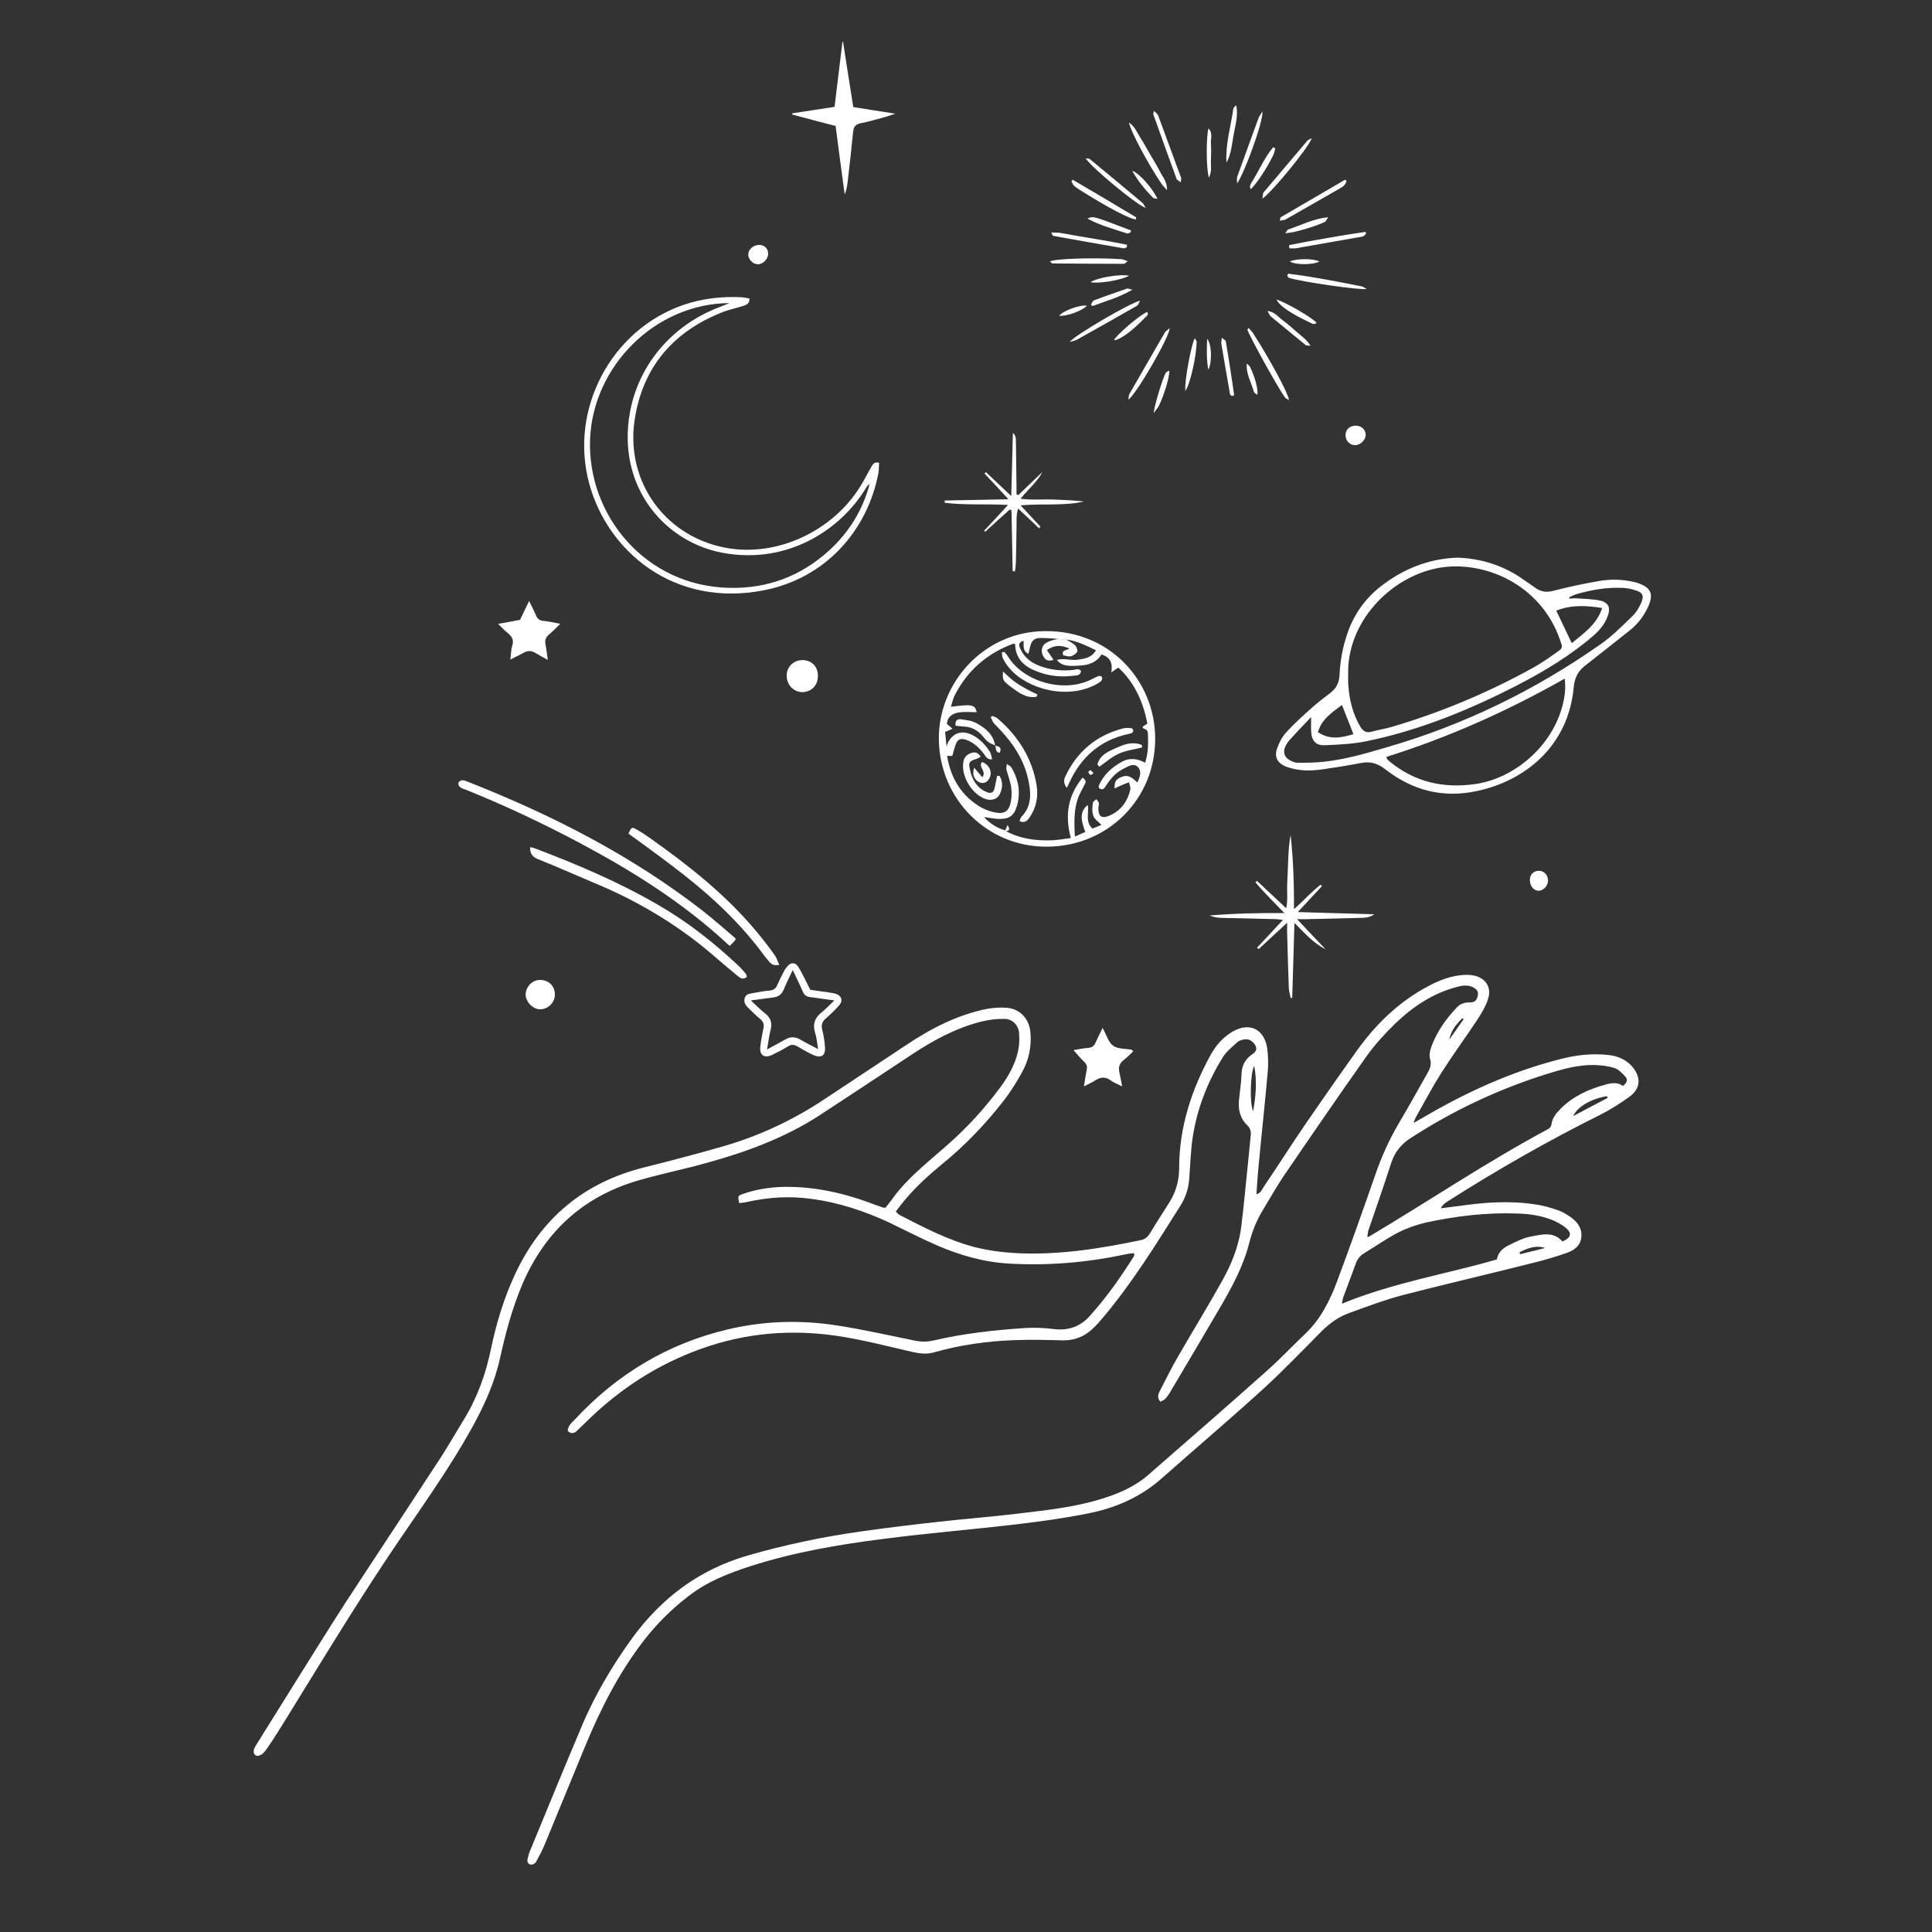 <svg xmlns="http://www.w3.org/2000/svg" xmlns:xlink="http://www.w3.org/1999/xlink" width="50" viewBox="0 0 37.5 37.5" height="50" preserveAspectRatio="xMidYMid meet"><rect x="0" y="0" width="37.5" height="37.5" fill="#333333" stroke="none"/><defs><clipPath id="e5f09d7648"><path d="M 4.914 18 L 32 18 L 32 36.324 L 4.914 36.324 Z M 4.914 18 " clip-rule="nonzero"></path></clipPath><clipPath id="0864a5a05a"><path d="M 24 10 L 32.301 10 L 32.301 16 L 24 16 Z M 24 10 " clip-rule="nonzero"></path></clipPath><clipPath id="3532440621"><path d="M 15 0.797 L 18 0.797 L 18 4 L 15 4 Z M 15 0.797 " clip-rule="nonzero"></path></clipPath></defs><g clip-path="url(#e5f09d7648)"><path fill="#ffffff" d="M 11.02 27.773 C 11.023 27.68 11.09 27.621 11.148 27.562 C 11.969 26.676 12.957 26.078 14.137 25.801 C 14.836 25.637 15.539 25.617 16.246 25.727 C 16.75 25.805 17.25 25.918 17.75 26.02 C 17.871 26.047 17.992 26.047 18.113 26.02 C 18.703 25.883 19.301 25.816 19.898 25.777 C 20.082 25.766 20.273 25.773 20.453 25.797 C 20.734 25.832 20.969 25.75 21.152 25.543 C 21.477 25.184 21.754 24.789 22.012 24.379 C 22.016 24.367 22.012 24.355 22.016 24.324 C 21.961 24.328 21.91 24.332 21.859 24.344 C 21.113 24.504 20.359 24.57 19.598 24.527 C 19.098 24.5 18.621 24.363 18.168 24.164 C 17.863 24.031 17.57 23.879 17.27 23.734 C 16.785 23.508 16.281 23.34 15.746 23.27 C 15.328 23.211 14.918 23.238 14.508 23.328 C 14.457 23.344 14.398 23.344 14.348 23.352 C 14.32 23.215 14.316 23.211 14.426 23.172 C 14.664 23.09 14.906 23.051 15.152 23.039 C 15.742 23.02 16.305 23.137 16.855 23.336 C 16.949 23.371 17.043 23.406 17.137 23.438 C 17.148 23.441 17.16 23.441 17.188 23.441 C 17.238 23.375 17.301 23.301 17.355 23.223 C 17.637 22.848 18.008 22.559 18.359 22.25 C 18.758 21.902 19.113 21.516 19.43 21.086 C 19.582 20.875 19.707 20.652 19.762 20.395 C 19.785 20.285 19.789 20.168 19.781 20.059 C 19.773 19.906 19.656 19.777 19.5 19.777 C 19.348 19.773 19.188 19.793 19.035 19.832 C 18.547 19.957 18.109 20.195 17.691 20.473 C 17.094 20.867 16.5 21.262 15.902 21.652 C 15.23 22.086 14.488 22.359 13.723 22.57 C 13.305 22.688 12.883 22.773 12.465 22.891 C 11.363 23.191 10.594 23.871 10.141 24.922 C 9.945 25.383 9.816 25.863 9.707 26.355 C 9.602 26.836 9.402 27.277 9.164 27.707 C 8.684 28.574 8.098 29.371 7.547 30.195 C 6.832 31.266 6.168 32.367 5.492 33.461 C 5.398 33.613 5.301 33.766 5.199 33.914 C 5.168 33.961 5.133 34.008 5.094 34.043 C 5.062 34.066 5.008 34.09 4.977 34.078 C 4.918 34.055 4.914 33.992 4.938 33.934 C 4.945 33.914 4.957 33.895 4.969 33.875 C 5.473 33.07 5.973 32.262 6.48 31.461 C 6.781 30.984 7.094 30.52 7.402 30.047 C 7.789 29.457 8.18 28.867 8.566 28.273 C 8.715 28.039 8.852 27.801 8.996 27.566 C 9.262 27.137 9.43 26.668 9.531 26.176 C 9.637 25.672 9.785 25.184 10.004 24.719 C 10.508 23.645 11.332 22.957 12.484 22.664 C 13.016 22.531 13.551 22.391 14.078 22.238 C 14.766 22.035 15.41 21.73 16.008 21.332 C 16.535 20.984 17.059 20.637 17.582 20.289 C 18.066 19.965 18.578 19.699 19.156 19.582 C 19.285 19.559 19.426 19.551 19.555 19.562 C 19.809 19.59 19.977 19.781 20 20.035 C 20.027 20.312 19.969 20.578 19.836 20.816 C 19.73 21.008 19.613 21.195 19.48 21.367 C 19.129 21.816 18.738 22.227 18.297 22.586 C 18.031 22.805 17.777 23.035 17.555 23.301 C 17.5 23.367 17.445 23.441 17.387 23.516 C 17.414 23.543 17.434 23.566 17.453 23.578 C 17.922 23.82 18.391 24.066 18.906 24.203 C 19.18 24.273 19.457 24.309 19.738 24.324 C 20.547 24.363 21.34 24.238 22.129 24.074 C 22.219 24.059 22.277 24.012 22.324 23.934 C 22.445 23.73 22.574 23.535 22.699 23.336 C 22.824 23.133 22.887 22.918 22.887 22.68 C 22.887 21.891 23.121 21.164 23.496 20.48 C 23.598 20.293 23.734 20.137 23.918 20.027 C 24.242 19.836 24.531 19.965 24.594 20.332 C 24.617 20.492 24.621 20.66 24.605 20.82 C 24.555 21.406 24.488 21.992 24.434 22.582 C 24.414 22.777 24.402 22.973 24.387 23.18 C 24.473 23.16 24.492 23.09 24.527 23.039 C 24.805 22.629 25.07 22.211 25.348 21.805 C 25.676 21.328 26.008 20.852 26.344 20.383 C 26.703 19.883 27.137 19.461 27.68 19.164 C 27.922 19.031 28.176 18.926 28.461 18.922 C 28.5 18.922 28.539 18.922 28.578 18.93 C 28.824 18.965 28.961 19.156 28.883 19.391 C 28.836 19.539 28.75 19.676 28.664 19.809 C 28.441 20.145 28.203 20.469 27.984 20.812 C 27.805 21.094 27.645 21.395 27.48 21.688 C 27.469 21.707 27.461 21.734 27.438 21.797 C 27.516 21.75 27.562 21.727 27.609 21.699 C 28.445 21.207 29.32 20.805 30.266 20.562 C 30.578 20.48 30.895 20.441 31.215 20.477 C 31.402 20.496 31.566 20.566 31.688 20.711 C 31.859 20.918 31.844 21.133 31.621 21.293 C 31.445 21.418 31.258 21.539 31.062 21.637 C 30.043 22.145 29.051 22.711 28.09 23.324 C 28.043 23.355 28 23.387 27.965 23.453 C 28.086 23.438 28.211 23.422 28.332 23.406 C 28.824 23.336 29.316 23.301 29.809 23.379 C 29.953 23.398 30.094 23.441 30.234 23.488 C 30.316 23.516 30.395 23.562 30.469 23.613 C 30.605 23.703 30.707 23.828 30.695 24 C 30.684 24.176 30.555 24.27 30.406 24.32 C 30.176 24.402 29.938 24.469 29.699 24.527 C 28.875 24.734 28.051 24.926 27.23 25.137 C 26.879 25.23 26.535 25.359 26.191 25.484 C 25.98 25.559 25.805 25.688 25.648 25.844 C 25.27 26.227 24.895 26.617 24.496 26.98 C 23.852 27.566 23.188 28.129 22.535 28.707 C 22.121 29.07 21.633 29.277 21.102 29.379 C 20.652 29.469 20.195 29.531 19.738 29.586 C 18.871 29.688 18.004 29.758 17.141 29.871 C 16.273 29.98 15.41 30.129 14.57 30.398 C 14.148 30.535 13.734 30.695 13.379 30.969 C 13.039 31.227 12.742 31.523 12.484 31.859 C 12.008 32.48 11.656 33.172 11.359 33.891 C 11.098 34.523 10.84 35.156 10.578 35.789 C 10.527 35.91 10.469 36.023 10.406 36.137 C 10.391 36.168 10.336 36.199 10.301 36.191 C 10.246 36.184 10.227 36.129 10.242 36.074 C 10.258 36.008 10.277 35.941 10.305 35.883 C 10.641 35.066 10.977 34.25 11.32 33.438 C 11.574 32.855 11.898 32.309 12.273 31.793 C 12.844 31.012 13.57 30.469 14.504 30.195 C 15.234 29.984 15.977 29.828 16.727 29.723 C 17.23 29.652 17.742 29.59 18.246 29.535 C 18.75 29.477 19.254 29.441 19.758 29.379 C 20.414 29.301 21.074 29.234 21.699 28.98 C 21.906 28.895 22.105 28.785 22.277 28.637 C 23.043 27.969 23.812 27.301 24.57 26.625 C 24.836 26.391 25.078 26.133 25.336 25.887 C 25.637 25.602 25.816 25.238 25.957 24.859 C 26.211 24.18 26.453 23.496 26.691 22.812 C 26.812 22.461 26.961 22.125 27.152 21.801 C 27.34 21.484 27.52 21.16 27.703 20.836 C 27.75 20.75 27.793 20.668 27.758 20.555 C 27.734 20.48 27.758 20.383 27.785 20.309 C 27.895 20.02 28.066 19.773 28.281 19.551 C 28.348 19.48 28.426 19.457 28.523 19.457 C 28.625 19.457 28.664 19.422 28.684 19.324 C 28.699 19.246 28.668 19.199 28.578 19.156 C 28.477 19.113 28.379 19.129 28.281 19.156 C 27.816 19.277 27.43 19.535 27.09 19.859 C 26.887 20.055 26.695 20.266 26.531 20.492 C 25.984 21.266 25.445 22.051 24.91 22.836 C 24.773 23.039 24.652 23.258 24.523 23.469 C 24.395 23.676 24.305 23.895 24.246 24.133 C 24.129 24.59 23.902 25 23.668 25.402 C 23.359 25.93 23.047 26.457 22.734 26.984 C 22.703 27.043 22.664 27.098 22.621 27.148 C 22.598 27.176 22.559 27.188 22.523 27.207 C 22.449 27.125 22.484 27.051 22.52 26.984 C 22.633 26.762 22.742 26.543 22.867 26.328 C 23.141 25.852 23.43 25.383 23.699 24.902 C 23.895 24.559 24.047 24.195 24.094 23.797 C 24.137 23.457 24.168 23.117 24.203 22.777 C 24.23 22.531 24.25 22.285 24.277 22.039 C 24.285 21.961 24.27 21.902 24.211 21.844 C 24.066 21.703 24.027 21.527 24.051 21.332 C 24.066 21.172 24.094 21.008 24.098 20.848 C 24.102 20.688 24.164 20.566 24.293 20.473 C 24.348 20.434 24.406 20.395 24.375 20.309 C 24.344 20.234 24.262 20.168 24.18 20.172 C 24.125 20.176 24.062 20.191 24.023 20.223 C 23.922 20.316 23.805 20.406 23.734 20.523 C 23.414 21.039 23.203 21.602 23.133 22.207 C 23.109 22.438 23.098 22.668 23.082 22.895 C 23.066 23.086 23.004 23.262 22.902 23.418 C 22.434 24.16 21.973 24.906 21.406 25.578 C 21.344 25.652 21.281 25.723 21.211 25.789 C 21.051 25.941 20.859 26.02 20.633 26.016 C 20.316 26.008 20 26 19.688 26.012 C 19.16 26.031 18.637 26.105 18.125 26.25 C 17.988 26.289 17.863 26.273 17.73 26.246 C 17.238 26.133 16.746 26.004 16.25 25.93 C 15.352 25.797 14.469 25.871 13.609 26.18 C 12.758 26.484 12.02 26.965 11.379 27.598 C 11.316 27.66 11.25 27.723 11.184 27.785 C 11.129 27.828 11.074 27.828 11.02 27.773 Z M 31.5 21.078 C 31.59 21.012 31.598 20.949 31.543 20.891 C 31.48 20.828 31.414 20.754 31.336 20.73 C 31.215 20.691 31.082 20.676 30.953 20.672 C 30.637 20.664 30.332 20.75 30.031 20.844 C 29.094 21.137 28.211 21.551 27.387 22.086 C 27.203 22.203 27.078 22.352 27.008 22.559 C 26.863 23.008 26.707 23.453 26.555 23.898 C 26.547 23.934 26.547 23.969 26.539 24.008 C 26.559 24.004 26.566 24.004 26.57 24.004 C 27.734 23.312 28.855 22.555 30.051 21.914 C 30.082 21.898 30.109 21.859 30.113 21.828 C 30.129 21.699 30.203 21.613 30.285 21.527 C 30.531 21.277 30.836 21.141 31.164 21.051 C 31.281 21.02 31.395 21 31.5 21.078 Z M 30.328 24.098 C 30.5 24.02 30.516 23.934 30.387 23.828 C 30.316 23.77 30.234 23.727 30.156 23.691 C 29.934 23.598 29.703 23.562 29.465 23.555 C 28.859 23.531 28.266 23.602 27.676 23.73 C 27.492 23.773 27.309 23.836 27.141 23.922 C 26.914 24.039 26.699 24.191 26.48 24.324 C 26.402 24.371 26.352 24.43 26.32 24.512 C 26.242 24.734 26.156 24.953 26.074 25.176 C 26.062 25.207 26.059 25.242 26.047 25.305 C 27.031 24.898 28.059 24.734 29.055 24.445 C 29.078 24.301 29.18 24.219 29.297 24.164 C 29.434 24.098 29.57 24.027 29.719 24 C 29.93 23.961 30.156 23.898 30.328 24.098 Z M 24.324 21.566 C 24.375 21.277 24.402 20.98 24.344 20.688 C 24.266 20.828 24.254 21.438 24.324 21.566 Z M 31.207 21.309 C 31.203 21.297 31.195 21.285 31.188 21.277 C 30.891 21.324 30.617 21.48 30.535 21.664 C 30.77 21.539 30.988 21.422 31.207 21.309 Z M 29.992 24.223 C 29.809 24.164 29.652 24.227 29.496 24.305 C 29.5 24.316 29.504 24.328 29.504 24.344 C 29.668 24.305 29.832 24.262 29.992 24.223 Z M 28.41 19.781 C 28.402 19.777 28.391 19.77 28.383 19.766 C 28.266 19.879 28.164 20.004 28.129 20.18 C 28.223 20.047 28.316 19.914 28.41 19.781 Z M 28.41 19.781 " fill-opacity="1" fill-rule="nonzero"></path></g><g clip-path="url(#0864a5a05a)"><path fill="#ffffff" d="M 28.289 10.824 C 28.738 10.84 29.141 10.965 29.508 11.207 C 29.609 11.273 29.711 11.348 29.812 11.418 C 29.91 11.484 30.008 11.5 30.129 11.473 C 30.422 11.398 30.719 11.332 31.016 11.281 C 31.25 11.238 31.488 11.242 31.719 11.297 C 31.758 11.305 31.797 11.316 31.832 11.332 C 32.043 11.418 32.09 11.531 32.004 11.746 C 31.922 11.934 31.805 12.098 31.645 12.227 C 31.352 12.457 31.062 12.691 30.77 12.918 C 30.633 13.023 30.566 13.148 30.547 13.328 C 30.445 14.488 29.594 15.16 28.66 15.355 C 28 15.496 27.414 15.34 26.891 14.934 C 26.746 14.82 26.602 14.773 26.422 14.809 C 26.18 14.855 25.934 14.895 25.691 14.93 C 25.484 14.961 25.277 14.969 25.07 14.914 C 25.027 14.902 24.984 14.891 24.941 14.871 C 24.793 14.805 24.73 14.688 24.789 14.527 C 24.828 14.414 24.887 14.297 24.969 14.211 C 25.129 14.035 25.305 13.879 25.48 13.723 C 25.594 13.621 25.719 13.531 25.836 13.438 C 25.941 13.352 25.992 13.25 26 13.105 C 26.012 12.828 26.062 12.559 26.152 12.297 C 26.277 11.93 26.492 11.625 26.793 11.387 C 27.238 11.039 27.734 10.844 28.289 10.824 Z M 26.168 13.082 C 26.168 13.164 26.164 13.242 26.172 13.32 C 26.195 13.594 26.258 13.859 26.402 14.102 C 26.457 14.195 26.52 14.23 26.621 14.203 C 26.746 14.168 26.875 14.148 27 14.113 C 27.961 13.832 28.879 13.445 29.758 12.961 C 29.918 12.871 30.07 12.766 30.223 12.656 C 30.336 12.578 30.332 12.57 30.285 12.434 C 29.91 11.328 28.781 10.859 27.902 11.027 C 26.965 11.211 26.145 12.09 26.168 13.082 Z M 26.91 14.691 C 26.918 14.719 26.922 14.73 26.926 14.738 C 26.945 14.758 26.969 14.773 26.988 14.793 C 27.473 15.184 28.02 15.305 28.629 15.219 C 29.406 15.113 30.199 14.445 30.359 13.555 C 30.383 13.434 30.387 13.316 30.371 13.172 C 29.254 13.805 28.117 14.312 26.91 14.691 Z M 30.457 11.594 C 30.457 11.602 30.461 11.609 30.465 11.621 C 30.504 11.617 30.547 11.609 30.59 11.613 C 30.746 11.625 30.902 11.625 31.055 11.656 C 31.227 11.695 31.266 11.801 31.203 11.965 C 31.148 12.117 31.047 12.234 30.926 12.34 C 30.477 12.727 29.973 13.031 29.449 13.301 C 28.516 13.781 27.551 14.176 26.523 14.387 C 26.262 14.441 25.988 14.453 25.719 14.465 C 25.535 14.473 25.457 14.375 25.449 14.191 C 25.445 14.109 25.449 14.027 25.449 13.918 C 25.297 14.078 25.164 14.215 25.039 14.355 C 25.004 14.391 24.977 14.434 24.953 14.48 C 24.898 14.59 24.922 14.691 25.031 14.754 C 25.078 14.781 25.137 14.805 25.188 14.805 C 25.355 14.805 25.527 14.805 25.695 14.785 C 26.109 14.742 26.508 14.625 26.906 14.508 C 28.41 14.074 29.797 13.398 31.074 12.5 C 31.297 12.344 31.492 12.145 31.691 11.953 C 31.762 11.887 31.812 11.793 31.855 11.703 C 31.918 11.559 31.883 11.496 31.73 11.453 C 31.648 11.426 31.555 11.41 31.469 11.41 C 31.168 11.398 30.875 11.453 30.59 11.535 C 30.543 11.551 30.5 11.574 30.457 11.594 Z M 30.207 11.852 C 30.312 12.07 30.406 12.27 30.508 12.484 C 30.742 12.289 30.992 12.125 31.098 11.801 C 30.793 11.754 30.508 11.734 30.207 11.852 Z M 26.047 13.684 C 25.84 13.836 25.645 13.973 25.582 14.211 C 25.812 14.367 26.035 14.32 26.27 14.25 C 26.195 14.062 26.129 13.887 26.047 13.684 Z M 26.047 13.684 " fill-opacity="1" fill-rule="nonzero"></path></g><path fill="#ffffff" d="M 20.32 16.434 C 19.164 16.441 18.238 15.516 18.223 14.352 C 18.211 13.25 19.098 12.258 20.281 12.25 C 21.551 12.238 22.414 13.219 22.422 14.324 C 22.43 15.504 21.508 16.43 20.32 16.434 Z M 20.695 12.414 L 20.699 12.418 C 20.535 12.402 20.367 12.383 20.199 12.383 C 20.074 12.383 20.023 12.434 19.992 12.562 C 19.984 12.602 19.973 12.645 19.961 12.691 C 19.84 12.629 19.875 12.527 19.867 12.438 C 19.754 12.469 19.777 12.539 19.809 12.602 C 19.883 12.762 20.016 12.863 20.18 12.926 C 20.387 13.004 20.605 13.027 20.828 13.004 C 20.879 12.996 20.934 12.969 20.984 13.023 C 20.969 13.121 20.887 13.109 20.828 13.117 C 20.621 13.141 20.414 13.129 20.211 13.062 C 19.934 12.973 19.711 12.832 19.703 12.5 C 19.688 12.5 19.676 12.492 19.664 12.496 C 19.156 12.684 18.777 13.016 18.531 13.496 C 18.496 13.562 18.484 13.641 18.457 13.719 C 18.871 13.664 18.926 13.676 18.957 13.824 C 18.84 13.824 18.727 13.812 18.613 13.828 C 18.492 13.848 18.391 13.906 18.379 14.051 C 18.414 14.078 18.441 14.105 18.488 14.145 C 18.434 14.168 18.395 14.188 18.344 14.207 C 18.355 14.301 18.363 14.395 18.371 14.484 C 18.457 14.238 18.652 14.152 18.879 14.27 C 19.023 14.344 19.129 14.461 19.215 14.594 C 19.238 14.633 19.242 14.684 19.258 14.738 C 19.156 14.746 19.133 14.68 19.098 14.633 C 19.008 14.516 18.902 14.414 18.762 14.363 C 18.641 14.32 18.582 14.348 18.543 14.469 C 18.52 14.535 18.504 14.605 18.484 14.672 C 18.441 14.672 18.414 14.672 18.383 14.672 C 18.457 15.125 18.676 15.457 19.043 15.672 C 19.137 15.723 19.25 15.762 19.359 15.777 C 19.492 15.797 19.578 15.738 19.609 15.609 C 19.637 15.508 19.641 15.398 19.629 15.293 C 19.613 15.172 19.566 15.055 19.535 14.938 C 19.527 14.91 19.539 14.879 19.543 14.828 C 19.582 14.859 19.613 14.867 19.625 14.887 C 19.77 15.125 19.816 15.379 19.738 15.645 C 19.68 15.844 19.582 15.902 19.371 15.895 C 19.285 15.891 19.199 15.871 19.102 15.859 C 19.215 15.988 19.367 16.082 19.516 16.117 C 19.52 16.125 19.523 16.129 19.527 16.133 C 19.812 16.285 20.121 16.324 20.441 16.309 C 20.555 16.301 20.672 16.281 20.785 16.266 C 20.664 15.82 20.73 15.438 21.012 15.094 C 21.07 15.133 21.086 15.168 21.059 15.215 C 21.031 15.266 21.008 15.316 20.98 15.367 C 20.836 15.637 20.848 15.926 20.863 16.238 C 20.945 16.203 21.004 16.176 21.066 16.148 C 20.961 15.883 20.973 15.734 21.113 15.625 C 21.141 15.777 21.059 15.949 21.203 16.082 C 21.258 16.062 21.312 16.039 21.379 16.012 C 21.348 15.984 21.328 15.961 21.309 15.945 C 21.18 15.848 21.195 15.711 21.215 15.574 C 21.219 15.551 21.258 15.535 21.281 15.512 C 21.297 15.539 21.324 15.559 21.328 15.586 C 21.336 15.613 21.324 15.641 21.32 15.668 C 21.312 15.848 21.383 15.898 21.543 15.828 C 21.762 15.73 21.883 15.555 21.938 15.332 C 21.949 15.293 21.926 15.242 21.914 15.184 C 21.852 15.207 21.809 15.223 21.766 15.242 C 21.727 15.258 21.684 15.281 21.633 15.305 C 21.633 15.172 21.656 15.133 21.746 15.09 C 21.867 15.035 21.938 15.055 22.07 15.184 C 22.074 15.18 22.078 15.18 22.082 15.176 C 22.125 15.082 22.164 14.973 22.09 14.891 C 22.004 14.801 21.902 14.875 21.812 14.918 C 21.66 14.992 21.555 15.113 21.465 15.254 C 21.434 15.305 21.398 15.348 21.332 15.297 C 21.328 15.281 21.324 15.266 21.328 15.25 C 21.418 15.039 21.578 14.895 21.777 14.785 C 21.926 14.703 22.074 14.723 22.227 14.805 C 22.289 14.613 22.289 14.43 22.281 14.246 C 22.281 14.184 22.25 14.152 22.195 14.141 C 22.188 14.137 22.184 14.125 22.176 14.109 C 22.207 14.09 22.234 14.066 22.27 14.043 C 22.188 13.621 22.023 13.25 21.707 12.957 C 21.664 12.988 21.629 13.012 21.57 13.051 C 21.602 12.867 21.547 12.754 21.379 12.703 C 21.289 12.855 21.141 12.906 20.969 12.918 C 20.707 12.938 20.602 12.918 20.512 12.809 C 20.656 12.77 20.789 12.824 20.918 12.805 C 21.055 12.785 21.191 12.766 21.273 12.621 C 21.082 12.531 20.902 12.438 20.695 12.414 Z M 20.695 12.414 " fill-opacity="1" fill-rule="nonzero"></path><path fill="#ffffff" d="M 17.062 8.984 C 17.059 9.047 17.062 9.109 17.051 9.176 C 16.836 10.316 16.008 11.227 14.828 11.457 C 13.078 11.801 11.793 10.695 11.438 9.391 C 11.043 7.949 11.859 6.402 13.266 5.918 C 13.633 5.793 14.012 5.75 14.395 5.77 C 14.445 5.773 14.492 5.785 14.547 5.793 C 14.551 5.891 14.492 5.918 14.426 5.938 C 14.301 5.977 14.176 6.004 14.055 6.047 C 13.074 6.422 12.469 7.125 12.316 8.164 C 12.141 9.387 12.953 10.469 14.18 10.648 C 15.184 10.793 16.258 10.242 16.758 9.34 C 16.812 9.246 16.859 9.152 16.914 9.059 C 16.941 9.012 16.969 8.957 17.062 8.984 Z M 14.16 5.883 C 12.715 5.891 11.508 7.109 11.453 8.527 C 11.398 10.004 12.535 11.383 14.164 11.41 C 14.898 11.426 15.543 11.184 16.09 10.688 C 16.48 10.332 16.746 9.902 16.879 9.395 C 16.844 9.418 16.82 9.449 16.801 9.484 C 16.32 10.273 15.297 10.965 14.027 10.73 C 13.016 10.543 12.16 9.66 12.184 8.434 C 12.207 7.309 12.914 6.359 13.965 5.961 C 14.023 5.941 14.078 5.914 14.16 5.883 Z M 14.16 5.883 " fill-opacity="1" fill-rule="nonzero"></path><path fill="#ffffff" d="M 14.215 18.309 C 14.238 18.285 14.27 18.258 14.281 18.223 C 14.27 18.211 14.262 18.199 14.25 18.191 C 14.051 18.023 13.859 17.852 13.656 17.691 C 12.262 16.605 10.703 15.812 9.066 15.168 C 9.035 15.156 9 15.141 8.969 15.145 C 8.941 15.148 8.902 15.172 8.898 15.195 C 8.891 15.219 8.906 15.262 8.93 15.277 C 8.961 15.305 9.008 15.316 9.051 15.332 C 9.805 15.637 10.543 15.984 11.262 16.367 C 12.281 16.91 13.254 17.52 14.109 18.312 C 14.125 18.328 14.145 18.344 14.164 18.359 C 14.18 18.344 14.195 18.328 14.215 18.309 Z M 14.215 18.309 " fill-opacity="1" fill-rule="nonzero"></path><g clip-path="url(#3532440621)"><path fill="#ffffff" d="M 16.363 0.809 C 16.43 1.23 16.492 1.648 16.562 2.078 C 16.824 2.121 17.086 2.16 17.379 2.207 C 17.297 2.234 17.25 2.25 17.199 2.266 C 17.035 2.309 16.875 2.359 16.711 2.391 C 16.605 2.41 16.57 2.461 16.559 2.559 C 16.527 2.883 16.492 3.203 16.453 3.527 C 16.445 3.609 16.43 3.691 16.395 3.773 C 16.336 3.336 16.277 2.895 16.219 2.445 C 15.93 2.371 15.652 2.297 15.375 2.223 C 15.379 2.215 15.379 2.207 15.379 2.199 C 15.645 2.16 15.91 2.117 16.199 2.074 C 16.25 1.656 16.301 1.234 16.352 0.812 C 16.355 0.812 16.359 0.809 16.363 0.809 Z M 16.363 0.809 " fill-opacity="1" fill-rule="nonzero"></path></g><path fill="#ffffff" d="M 24.398 17.098 C 24.582 17.27 24.766 17.441 24.965 17.629 C 25 17.465 24.977 17.309 24.984 17.16 C 24.992 16.996 25 16.832 25.004 16.672 C 25.012 16.516 25.02 16.363 25.051 16.207 C 25.102 16.672 25.117 17.137 25.117 17.645 C 25.312 17.477 25.457 17.305 25.633 17.172 C 25.641 17.18 25.652 17.191 25.66 17.199 C 25.512 17.359 25.359 17.52 25.191 17.703 C 25.691 17.719 26.164 17.73 26.676 17.746 C 26.574 17.816 26.492 17.812 26.41 17.816 C 26.074 17.824 25.738 17.832 25.398 17.84 C 25.34 17.844 25.281 17.84 25.176 17.84 C 25.379 18.059 25.555 18.242 25.73 18.426 C 25.496 18.309 25.328 18.117 25.125 17.914 C 25.109 18.418 25.098 18.891 25.082 19.367 C 25.074 19.367 25.062 19.371 25.051 19.371 C 25.039 19.305 25.02 19.242 25.016 19.176 C 25.004 18.828 24.992 18.48 24.984 18.133 C 24.98 18.066 24.984 18 24.984 17.91 C 24.785 18.094 24.609 18.258 24.43 18.422 C 24.418 18.414 24.41 18.402 24.398 18.395 C 24.559 18.223 24.723 18.051 24.902 17.855 C 24.836 17.848 24.793 17.84 24.746 17.84 C 24.402 17.832 24.062 17.824 23.719 17.816 C 23.637 17.816 23.559 17.801 23.477 17.77 C 23.949 17.73 24.418 17.719 24.93 17.723 C 24.723 17.508 24.535 17.324 24.367 17.125 C 24.379 17.117 24.387 17.109 24.398 17.098 Z M 24.398 17.098 " fill-opacity="1" fill-rule="nonzero"></path><path fill="#ffffff" d="M 10.289 16.445 C 10.324 16.449 10.348 16.453 10.367 16.461 C 11.191 16.773 12.004 17.117 12.766 17.559 C 13.344 17.891 13.863 18.301 14.348 18.758 C 14.395 18.805 14.438 18.855 14.48 18.906 C 14.492 18.918 14.488 18.938 14.496 18.961 C 14.43 19.02 14.375 18.992 14.32 18.945 C 14.168 18.82 14.02 18.695 13.871 18.566 C 13.168 17.957 12.383 17.488 11.523 17.133 C 11.16 16.98 10.805 16.82 10.441 16.676 C 10.336 16.633 10.285 16.57 10.289 16.445 Z M 10.289 16.445 " fill-opacity="1" fill-rule="nonzero"></path><path fill="#ffffff" d="M 15.727 19.211 C 15.836 19.23 15.949 19.242 16.059 19.258 C 16.113 19.27 16.172 19.273 16.223 19.289 C 16.336 19.328 16.367 19.422 16.289 19.512 C 16.211 19.602 16.125 19.684 16.035 19.762 C 15.957 19.828 15.934 19.895 15.961 19.996 C 15.988 20.098 16.004 20.207 16.012 20.312 C 16.031 20.488 15.941 20.551 15.777 20.473 C 15.676 20.426 15.578 20.371 15.48 20.312 C 15.414 20.273 15.359 20.27 15.297 20.309 C 15.195 20.371 15.09 20.426 14.984 20.477 C 14.832 20.547 14.738 20.48 14.758 20.316 C 14.77 20.199 14.793 20.082 14.816 19.969 C 14.836 19.891 14.82 19.832 14.754 19.777 C 14.668 19.711 14.598 19.633 14.52 19.559 C 14.469 19.512 14.434 19.453 14.453 19.379 C 14.473 19.297 14.543 19.289 14.609 19.277 C 14.719 19.258 14.832 19.234 14.941 19.227 C 15.023 19.219 15.062 19.18 15.09 19.113 C 15.125 19.035 15.16 18.961 15.199 18.887 C 15.223 18.84 15.246 18.797 15.281 18.758 C 15.355 18.672 15.441 18.676 15.5 18.773 C 15.566 18.883 15.621 19 15.68 19.117 C 15.695 19.148 15.711 19.176 15.727 19.211 Z M 15.879 20.363 C 15.859 20.238 15.852 20.137 15.82 20.043 C 15.773 19.883 15.809 19.762 15.941 19.656 C 16.027 19.59 16.098 19.508 16.195 19.418 C 16.02 19.395 15.875 19.375 15.734 19.355 C 15.66 19.348 15.613 19.32 15.582 19.246 C 15.523 19.109 15.457 18.977 15.387 18.828 C 15.32 18.965 15.262 19.086 15.211 19.211 C 15.168 19.312 15.098 19.352 14.992 19.363 C 14.863 19.379 14.73 19.398 14.574 19.418 C 14.676 19.512 14.758 19.598 14.848 19.668 C 14.969 19.758 14.992 19.867 14.953 20.008 C 14.926 20.117 14.914 20.234 14.887 20.371 C 15.027 20.293 15.141 20.234 15.25 20.172 C 15.344 20.121 15.43 20.121 15.523 20.172 C 15.629 20.234 15.738 20.289 15.879 20.363 Z M 15.879 20.363 " fill-opacity="1" fill-rule="nonzero"></path><path fill="#ffffff" d="M 15.125 18.727 C 15 18.754 14.957 18.699 14.914 18.648 C 14.852 18.574 14.793 18.5 14.738 18.422 C 14.254 17.793 13.668 17.273 13.035 16.797 C 12.805 16.621 12.566 16.449 12.332 16.277 C 12.285 16.246 12.242 16.211 12.199 16.18 C 12.254 16.055 12.266 16.047 12.352 16.098 C 12.445 16.148 12.535 16.211 12.621 16.27 C 13.375 16.805 14.098 17.375 14.691 18.09 C 14.812 18.234 14.93 18.391 15.039 18.543 C 15.074 18.594 15.094 18.656 15.125 18.727 Z M 15.125 18.727 " fill-opacity="1" fill-rule="nonzero"></path><path fill="#ffffff" d="M 9.906 12.801 C 9.922 12.691 9.918 12.609 9.941 12.539 C 9.984 12.418 9.93 12.348 9.848 12.281 C 9.793 12.238 9.742 12.184 9.668 12.109 C 9.832 12.082 9.965 12.055 10.094 12.031 C 10.148 11.918 10.199 11.809 10.27 11.664 C 10.324 11.777 10.367 11.855 10.398 11.934 C 10.426 12.004 10.465 12.043 10.543 12.051 C 10.641 12.059 10.742 12.082 10.875 12.109 C 10.785 12.195 10.723 12.262 10.652 12.32 C 10.59 12.375 10.57 12.434 10.59 12.516 C 10.605 12.602 10.617 12.688 10.633 12.809 C 10.535 12.754 10.465 12.719 10.395 12.676 C 10.316 12.625 10.242 12.625 10.16 12.672 C 10.086 12.715 10.004 12.75 9.906 12.801 Z M 9.906 12.801 " fill-opacity="1" fill-rule="nonzero"></path><path fill="#ffffff" d="M 21.402 19.953 C 21.48 20.094 21.516 20.234 21.605 20.297 C 21.695 20.363 21.84 20.352 21.961 20.375 C 21.969 20.375 21.977 20.387 21.996 20.406 C 21.934 20.465 21.879 20.523 21.812 20.574 C 21.723 20.641 21.703 20.723 21.73 20.828 C 21.746 20.902 21.762 20.98 21.781 21.086 C 21.695 21.043 21.621 21.016 21.562 20.973 C 21.457 20.895 21.359 20.902 21.254 20.973 C 21.195 21.012 21.129 21.039 21.039 21.086 C 21.059 20.961 21.074 20.859 21.094 20.762 C 21.105 20.703 21.094 20.66 21.047 20.613 C 20.977 20.547 20.914 20.469 20.836 20.383 C 20.934 20.367 21.023 20.348 21.113 20.34 C 21.191 20.336 21.238 20.305 21.266 20.234 C 21.305 20.145 21.348 20.062 21.402 19.953 Z M 21.402 19.953 " fill-opacity="1" fill-rule="nonzero"></path><path fill="#ffffff" d="M 19.766 9.609 C 19.922 9.461 20.078 9.309 20.234 9.16 C 20.133 9.352 19.965 9.488 19.809 9.68 C 20.039 9.711 20.238 9.688 20.434 9.695 C 20.637 9.703 20.84 9.711 21.039 9.734 C 20.648 9.824 20.242 9.77 19.809 9.809 C 19.953 9.961 20.074 10.094 20.195 10.223 C 20.188 10.234 20.176 10.242 20.168 10.254 C 20.035 10.129 19.906 10.004 19.762 9.871 C 19.715 10.016 19.738 10.148 19.73 10.277 C 19.727 10.418 19.727 10.559 19.723 10.699 C 19.719 10.828 19.723 10.961 19.699 11.09 C 19.684 11.09 19.672 11.086 19.656 11.086 C 19.648 10.695 19.641 10.301 19.633 9.906 C 19.621 9.898 19.609 9.895 19.598 9.891 C 19.441 10.031 19.281 10.176 19.125 10.32 C 19.117 10.312 19.109 10.309 19.102 10.301 C 19.25 10.145 19.395 9.988 19.566 9.801 C 19.133 9.777 18.73 9.809 18.336 9.758 C 18.336 9.742 18.336 9.73 18.336 9.715 C 18.734 9.707 19.137 9.699 19.574 9.691 C 19.402 9.504 19.258 9.348 19.109 9.191 C 19.121 9.18 19.129 9.172 19.137 9.164 C 19.293 9.312 19.453 9.461 19.629 9.629 C 19.641 9.207 19.648 8.816 19.66 8.402 C 19.73 8.465 19.715 8.527 19.719 8.582 C 19.723 8.863 19.727 9.145 19.73 9.426 C 19.73 9.484 19.73 9.539 19.73 9.594 C 19.742 9.598 19.754 9.605 19.766 9.609 Z M 19.766 9.609 " fill-opacity="1" fill-rule="nonzero"></path><path fill="#ffffff" d="M 15.875 13.133 C 15.871 13.312 15.738 13.438 15.562 13.434 C 15.395 13.426 15.266 13.285 15.27 13.109 C 15.27 12.938 15.41 12.809 15.586 12.812 C 15.766 12.82 15.883 12.949 15.875 13.133 Z M 15.875 13.133 " fill-opacity="1" fill-rule="nonzero"></path><path fill="#ffffff" d="M 10.77 19.305 C 10.77 19.465 10.633 19.594 10.477 19.59 C 10.336 19.586 10.199 19.438 10.203 19.297 C 10.207 19.148 10.336 19.02 10.484 19.02 C 10.656 19.023 10.77 19.141 10.77 19.305 Z M 10.77 19.305 " fill-opacity="1" fill-rule="nonzero"></path><path fill="#ffffff" d="M 21.891 5.07 C 21.848 5.098 21.832 5.121 21.812 5.121 C 21.352 5.121 20.891 5.117 20.43 5.113 C 20.414 5.113 20.398 5.09 20.379 5.074 C 20.484 5.02 21.234 4.996 21.77 5.031 C 21.801 5.035 21.832 5.051 21.891 5.07 Z M 21.891 5.07 " fill-opacity="1" fill-rule="nonzero"></path><path fill="#ffffff" d="M 22.703 6.371 C 22.699 6.543 22.062 7.641 21.902 7.758 C 21.91 7.711 21.906 7.672 21.926 7.641 C 22.152 7.242 22.383 6.848 22.613 6.449 C 22.633 6.422 22.668 6.402 22.703 6.371 Z M 22.703 6.371 " fill-opacity="1" fill-rule="nonzero"></path><path fill="#ffffff" d="M 24.238 6.367 C 24.27 6.406 24.305 6.438 24.328 6.477 C 24.656 6.988 25.004 7.633 25.02 7.766 C 24.992 7.746 24.965 7.738 24.949 7.723 C 24.84 7.594 24.234 6.496 24.211 6.395 C 24.219 6.387 24.23 6.379 24.238 6.367 Z M 24.238 6.367 " fill-opacity="1" fill-rule="nonzero"></path><path fill="#ffffff" d="M 20.762 6.637 C 20.875 6.496 21.945 5.875 22.129 5.836 C 22.105 5.883 22.094 5.918 22.07 5.934 C 21.684 6.156 21.293 6.375 20.902 6.594 C 20.867 6.613 20.828 6.617 20.762 6.637 Z M 20.762 6.637 " fill-opacity="1" fill-rule="nonzero"></path><path fill="#ffffff" d="M 20.82 3.488 C 21.23 3.727 21.637 3.969 22.047 4.215 C 22.055 4.219 22.051 4.242 22.051 4.258 C 21.938 4.258 21.504 4.031 20.949 3.68 C 20.84 3.609 20.84 3.609 20.797 3.52 C 20.805 3.508 20.812 3.496 20.82 3.488 Z M 20.82 3.488 " fill-opacity="1" fill-rule="nonzero"></path><path fill="#ffffff" d="M 25.02 4.758 C 25.512 4.66 26.008 4.574 26.504 4.5 C 26.508 4.512 26.512 4.523 26.516 4.535 C 26.496 4.555 26.477 4.582 26.453 4.59 C 26.02 4.668 25.586 4.742 25.148 4.82 C 25.109 4.824 25.066 4.82 25.027 4.82 C 25.023 4.801 25.023 4.781 25.02 4.758 Z M 25.02 4.758 " fill-opacity="1" fill-rule="nonzero"></path><path fill="#ffffff" d="M 25.461 2.684 C 25.395 2.871 24.688 3.73 24.504 3.855 C 24.512 3.805 24.508 3.762 24.523 3.738 C 24.809 3.398 25.094 3.062 25.379 2.727 C 25.395 2.711 25.418 2.707 25.461 2.684 Z M 25.461 2.684 " fill-opacity="1" fill-rule="nonzero"></path><path fill="#ffffff" d="M 25.004 5.312 C 25.484 5.371 25.957 5.465 26.434 5.559 C 26.461 5.566 26.484 5.586 26.527 5.609 C 26.41 5.637 25.258 5.469 25.023 5.395 C 25.008 5.391 25 5.371 24.984 5.355 C 24.992 5.34 24.996 5.324 25.004 5.312 Z M 25.004 5.312 " fill-opacity="1" fill-rule="nonzero"></path><path fill="#ffffff" d="M 24.844 4.285 C 24.848 4.25 24.848 4.227 24.855 4.219 C 25.273 3.977 25.691 3.73 26.109 3.488 C 26.121 3.496 26.129 3.504 26.137 3.516 C 26.125 3.539 26.117 3.566 26.098 3.59 C 26.082 3.609 26.059 3.625 26.035 3.641 C 25.676 3.848 25.316 4.051 24.957 4.258 C 24.926 4.273 24.887 4.273 24.844 4.285 Z M 24.844 4.285 " fill-opacity="1" fill-rule="nonzero"></path><path fill="#ffffff" d="M 22.652 3.691 C 22.602 3.633 22.57 3.605 22.547 3.57 C 22.285 3.188 21.938 2.535 21.914 2.379 C 22.031 2.457 22.07 2.574 22.133 2.672 C 22.203 2.777 22.262 2.891 22.328 3.004 C 22.391 3.109 22.457 3.215 22.512 3.324 C 22.562 3.43 22.656 3.52 22.652 3.691 Z M 22.652 3.691 " fill-opacity="1" fill-rule="nonzero"></path><path fill="#ffffff" d="M 22.918 3.539 C 22.879 3.508 22.844 3.492 22.836 3.469 C 22.684 3.055 22.535 2.637 22.387 2.223 C 22.383 2.207 22.391 2.191 22.398 2.152 C 22.434 2.188 22.469 2.211 22.48 2.242 C 22.629 2.645 22.777 3.051 22.926 3.453 C 22.93 3.473 22.922 3.496 22.918 3.539 Z M 22.918 3.539 " fill-opacity="1" fill-rule="nonzero"></path><path fill="#ffffff" d="M 21.871 4.797 C 21.852 4.805 21.832 4.824 21.812 4.82 C 21.355 4.742 20.898 4.66 20.441 4.578 C 20.43 4.574 20.426 4.551 20.402 4.512 C 20.48 4.516 20.539 4.512 20.594 4.523 C 21.02 4.602 21.449 4.664 21.875 4.75 C 21.875 4.766 21.871 4.781 21.871 4.797 Z M 21.871 4.797 " fill-opacity="1" fill-rule="nonzero"></path><path fill="#ffffff" d="M 22.238 4.035 C 22.055 3.977 21.164 3.23 21.074 3.074 C 21.109 3.078 21.141 3.074 21.156 3.09 C 21.496 3.371 21.836 3.652 22.176 3.938 C 22.195 3.953 22.203 3.98 22.238 4.035 Z M 22.238 4.035 " fill-opacity="1" fill-rule="nonzero"></path><path fill="#ffffff" d="M 24.504 2.16 C 24.523 2.367 24.133 3.41 24.012 3.559 C 24.012 3.5 24.004 3.465 24.012 3.438 C 24.148 3.055 24.289 2.676 24.426 2.297 C 24.445 2.25 24.48 2.207 24.504 2.16 Z M 24.504 2.16 " fill-opacity="1" fill-rule="nonzero"></path><path fill="#ffffff" d="M 26.117 8.445 C 26.117 8.336 26.199 8.262 26.316 8.262 C 26.422 8.262 26.504 8.336 26.508 8.434 C 26.512 8.535 26.41 8.637 26.305 8.641 C 26.199 8.641 26.117 8.555 26.117 8.445 Z M 26.117 8.445 " fill-opacity="1" fill-rule="nonzero"></path><path fill="#ffffff" d="M 14.738 4.754 C 14.836 4.754 14.91 4.824 14.91 4.922 C 14.91 5.027 14.809 5.133 14.707 5.129 C 14.617 5.129 14.527 5.039 14.523 4.945 C 14.523 4.84 14.621 4.754 14.738 4.754 Z M 14.738 4.754 " fill-opacity="1" fill-rule="nonzero"></path><path fill="#ffffff" d="M 30.047 17.102 C 30.039 17.207 29.945 17.297 29.852 17.289 C 29.758 17.281 29.688 17.18 29.695 17.066 C 29.703 16.965 29.773 16.902 29.871 16.902 C 29.977 16.902 30.051 16.992 30.047 17.102 Z M 30.047 17.102 " fill-opacity="1" fill-rule="nonzero"></path><path fill="#ffffff" d="M 23.715 6.555 C 23.754 6.59 23.789 6.605 23.793 6.625 C 23.852 6.969 23.902 7.309 23.953 7.652 C 23.957 7.66 23.945 7.672 23.941 7.684 C 23.863 7.691 23.871 7.629 23.863 7.582 C 23.809 7.281 23.758 6.977 23.707 6.676 C 23.699 6.645 23.711 6.613 23.715 6.555 Z M 23.715 6.555 " fill-opacity="1" fill-rule="nonzero"></path><path fill="#ffffff" d="M 23.805 3.156 C 23.785 2.801 23.887 2.465 23.938 2.117 C 23.941 2.09 23.965 2.066 23.996 2.043 C 24.035 2.242 23.98 2.426 23.945 2.613 C 23.91 2.797 23.902 2.988 23.805 3.156 Z M 23.805 3.156 " fill-opacity="1" fill-rule="nonzero"></path><path fill="#ffffff" d="M 25.438 6.711 C 25.383 6.703 25.359 6.711 25.344 6.699 C 25.117 6.512 24.887 6.324 24.66 6.137 C 24.641 6.117 24.629 6.082 24.602 6.035 C 24.75 6.055 24.816 6.16 24.906 6.223 C 25 6.293 25.09 6.371 25.176 6.449 C 25.258 6.523 25.359 6.586 25.438 6.711 Z M 25.438 6.711 " fill-opacity="1" fill-rule="nonzero"></path><path fill="#ffffff" d="M 23.008 7.586 C 22.984 7.426 23.121 6.684 23.191 6.566 C 23.207 6.594 23.227 6.617 23.227 6.637 C 23.223 6.914 23.098 7.469 23.008 7.586 Z M 23.008 7.586 " fill-opacity="1" fill-rule="nonzero"></path><path fill="#ffffff" d="M 24.754 2.879 C 24.742 2.922 24.734 2.969 24.715 3.008 C 24.598 3.258 24.359 3.613 24.273 3.672 C 24.242 3.602 24.289 3.551 24.316 3.504 C 24.449 3.289 24.547 3.055 24.711 2.859 C 24.727 2.867 24.738 2.871 24.754 2.879 Z M 24.754 2.879 " fill-opacity="1" fill-rule="nonzero"></path><path fill="#ffffff" d="M 24.945 4.523 C 24.973 4.496 24.984 4.461 25.008 4.453 C 25.254 4.371 25.488 4.246 25.781 4.215 C 25.746 4.266 25.738 4.293 25.719 4.305 C 25.547 4.395 25.047 4.539 24.945 4.523 Z M 24.945 4.523 " fill-opacity="1" fill-rule="nonzero"></path><path fill="#ffffff" d="M 21.621 6.605 C 21.664 6.504 22.133 6.105 22.266 6.055 C 22.305 6.109 22.254 6.137 22.227 6.164 C 21.961 6.438 21.742 6.594 21.621 6.605 Z M 21.621 6.605 " fill-opacity="1" fill-rule="nonzero"></path><path fill="#ffffff" d="M 24.777 5.812 C 24.977 5.879 25.473 6.168 25.555 6.266 C 25.504 6.312 25.461 6.277 25.422 6.258 C 25.051 6.082 24.836 5.941 24.777 5.812 Z M 24.777 5.812 " fill-opacity="1" fill-rule="nonzero"></path><path fill="#ffffff" d="M 21.945 4.508 C 21.926 4.516 21.898 4.539 21.879 4.531 C 21.625 4.449 21.359 4.379 21.105 4.242 C 21.215 4.199 21.215 4.199 21.539 4.316 C 21.676 4.367 21.812 4.422 21.953 4.473 C 21.949 4.484 21.949 4.496 21.945 4.508 Z M 21.945 4.508 " fill-opacity="1" fill-rule="nonzero"></path><path fill="#ffffff" d="M 22.395 8.016 C 22.395 7.902 22.578 7.309 22.629 7.234 C 22.641 7.215 22.672 7.207 22.695 7.195 C 22.707 7.305 22.594 7.676 22.492 7.879 C 22.473 7.918 22.441 7.949 22.395 8.016 Z M 22.395 8.016 " fill-opacity="1" fill-rule="nonzero"></path><path fill="#ffffff" d="M 21.977 5.625 C 21.707 5.781 21.449 5.848 21.203 5.941 C 21.191 5.93 21.184 5.922 21.176 5.91 C 21.195 5.883 21.207 5.844 21.23 5.832 C 21.445 5.75 21.66 5.676 21.875 5.602 C 21.891 5.594 21.914 5.609 21.977 5.625 Z M 21.977 5.625 " fill-opacity="1" fill-rule="nonzero"></path><path fill="#ffffff" d="M 21.977 3.316 C 22.113 3.355 22.383 3.672 22.465 3.859 C 22.43 3.852 22.398 3.855 22.383 3.84 C 22.227 3.684 22.086 3.512 21.977 3.316 Z M 21.977 3.316 " fill-opacity="1" fill-rule="nonzero"></path><path fill="#ffffff" d="M 21.914 5.352 C 21.766 5.441 21.305 5.512 21.168 5.477 C 21.277 5.395 21.742 5.312 21.914 5.352 Z M 21.914 5.352 " fill-opacity="1" fill-rule="nonzero"></path><path fill="#ffffff" d="M 23.465 3.449 C 23.41 3.277 23.41 2.645 23.457 2.492 C 23.547 2.586 23.496 2.695 23.504 2.789 C 23.512 2.898 23.508 3.004 23.504 3.109 C 23.496 3.211 23.531 3.316 23.465 3.449 Z M 23.465 3.449 " fill-opacity="1" fill-rule="nonzero"></path><path fill="#ffffff" d="M 24.406 7.664 C 24.379 7.641 24.34 7.625 24.336 7.602 C 24.289 7.422 24.184 7.262 24.199 7.059 C 24.219 7.078 24.25 7.094 24.262 7.117 C 24.363 7.332 24.422 7.551 24.406 7.664 Z M 24.406 7.664 " fill-opacity="1" fill-rule="nonzero"></path><path fill="#ffffff" d="M 25.609 5.074 C 25.492 5.145 25.141 5.145 25.035 5.074 C 25.172 5.016 25.484 5.016 25.609 5.074 Z M 25.609 5.074 " fill-opacity="1" fill-rule="nonzero"></path><path fill="#ffffff" d="M 21.098 5.934 C 20.996 6.039 20.707 6.141 20.559 6.129 C 20.621 6.039 20.957 5.91 21.098 5.934 Z M 21.098 5.934 " fill-opacity="1" fill-rule="nonzero"></path><path fill="#ffffff" d="M 23.453 7.176 C 23.418 6.984 23.422 6.793 23.43 6.578 C 23.52 6.672 23.531 7.027 23.453 7.176 Z M 23.453 7.176 " fill-opacity="1" fill-rule="nonzero"></path><path fill="#ffffff" d="M 19.789 15.938 C 19.805 15.902 19.809 15.867 19.832 15.848 C 20.016 15.656 20.016 15.422 19.969 15.184 C 19.902 14.828 19.73 14.523 19.492 14.254 C 19.426 14.176 19.352 14.105 19.285 14.031 C 19.262 14 19.25 13.957 19.23 13.922 C 19.242 13.914 19.25 13.902 19.262 13.895 C 19.297 13.914 19.34 13.922 19.367 13.949 C 19.766 14.293 20.035 14.719 20.121 15.246 C 20.156 15.461 20.113 15.672 19.992 15.855 C 19.949 15.918 19.898 15.988 19.789 15.938 Z M 19.789 15.938 " fill-opacity="1" fill-rule="nonzero"></path><path fill="#ffffff" d="M 19.492 12.652 C 19.516 12.68 19.543 12.707 19.562 12.738 C 19.859 13.23 20.637 13.457 21.176 13.191 C 21.227 13.164 21.273 13.141 21.328 13.121 C 21.344 13.117 21.383 13.125 21.387 13.137 C 21.395 13.16 21.395 13.195 21.379 13.211 C 21.359 13.234 21.328 13.254 21.301 13.27 C 20.719 13.598 19.938 13.371 19.602 12.98 C 19.551 12.922 19.504 12.855 19.469 12.785 C 19.449 12.75 19.453 12.707 19.445 12.664 C 19.461 12.66 19.477 12.656 19.492 12.652 Z M 19.492 12.652 " fill-opacity="1" fill-rule="nonzero"></path><path fill="#ffffff" d="M 20.707 15.293 C 20.637 15.203 20.648 15.133 20.68 15.066 C 20.91 14.582 21.285 14.27 21.805 14.137 C 21.852 14.125 21.906 14.129 21.957 14.133 C 21.973 14.133 21.996 14.16 21.996 14.176 C 22 14.191 21.984 14.219 21.969 14.227 C 21.938 14.242 21.902 14.246 21.871 14.254 C 21.348 14.375 20.988 14.695 20.762 15.176 C 20.75 15.207 20.734 15.234 20.707 15.293 Z M 20.707 15.293 " fill-opacity="1" fill-rule="nonzero"></path><path fill="#ffffff" d="M 19.402 15.062 C 19.469 15.172 19.461 15.293 19.41 15.406 C 19.367 15.504 19.262 15.543 19.152 15.516 C 18.879 15.441 18.648 15.07 18.699 14.789 C 18.715 14.691 18.773 14.641 18.859 14.613 C 18.934 14.59 18.988 14.613 19.035 14.688 C 19 14.707 18.973 14.727 18.941 14.734 C 18.824 14.77 18.797 14.797 18.82 14.906 C 18.855 15.102 18.938 15.27 19.125 15.363 C 19.238 15.418 19.293 15.387 19.312 15.266 C 19.324 15.195 19.34 15.129 19.355 15.059 C 19.371 15.059 19.387 15.059 19.402 15.062 Z M 19.402 15.062 " fill-opacity="1" fill-rule="nonzero"></path><path fill="#ffffff" d="M 20.695 12.414 C 20.754 12.449 20.816 12.477 20.863 12.52 C 20.895 12.551 20.922 12.617 20.91 12.648 C 20.891 12.688 20.832 12.727 20.785 12.738 C 20.738 12.75 20.688 12.727 20.637 12.719 C 20.598 12.617 20.695 12.625 20.758 12.59 C 20.602 12.516 20.469 12.516 20.32 12.617 C 20.367 12.688 20.41 12.75 20.449 12.809 C 20.344 12.836 20.297 12.82 20.25 12.738 C 20.199 12.648 20.215 12.535 20.297 12.484 C 20.359 12.445 20.43 12.422 20.5 12.41 C 20.566 12.398 20.633 12.414 20.703 12.414 C 20.703 12.418 20.695 12.414 20.695 12.414 Z M 20.695 12.414 " fill-opacity="1" fill-rule="nonzero"></path><path fill="#ffffff" d="M 21.301 14.836 C 21.352 14.645 21.527 14.578 21.688 14.508 C 21.84 14.438 22.004 14.391 22.164 14.461 C 22.164 14.477 22.168 14.492 22.168 14.508 C 22.016 14.547 21.855 14.566 21.715 14.629 C 21.578 14.691 21.461 14.797 21.336 14.883 C 21.324 14.867 21.312 14.852 21.301 14.836 Z M 21.301 14.836 " fill-opacity="1" fill-rule="nonzero"></path><path fill="#ffffff" d="M 19.316 14.469 C 19.27 14.445 19.215 14.43 19.176 14.398 C 19.129 14.359 19.094 14.309 19.051 14.262 C 18.953 14.16 18.836 14.102 18.691 14.102 C 18.645 14.098 18.598 14.09 18.547 14.086 C 18.535 13.988 18.578 13.953 18.652 13.961 C 18.75 13.977 18.855 13.984 18.941 14.031 C 19.121 14.125 19.281 14.25 19.316 14.473 Z M 19.316 14.469 " fill-opacity="1" fill-rule="nonzero"></path><path fill="#ffffff" d="M 20.121 13.523 C 19.918 13.562 19.77 13.441 19.621 13.332 C 19.461 13.211 19.457 13.199 19.469 13.035 C 19.547 13.105 19.605 13.164 19.672 13.215 C 19.742 13.27 19.82 13.316 19.898 13.359 C 19.977 13.406 20.055 13.441 20.137 13.48 C 20.129 13.492 20.125 13.508 20.121 13.523 Z M 20.121 13.523 " fill-opacity="1" fill-rule="nonzero"></path><path fill="#ffffff" d="M 19.062 14.789 C 19.211 14.848 19.27 14.992 19.199 15.117 C 19.148 15.207 19.051 15.223 18.969 15.16 C 18.895 15.098 18.871 15.016 18.91 14.902 C 18.965 14.965 19.012 15.02 19.066 15.086 C 19.16 14.973 18.977 14.883 19.062 14.789 Z M 19.062 14.789 " fill-opacity="1" fill-rule="nonzero"></path><path fill="#ffffff" d="M 19.312 14.473 C 19.395 14.484 19.453 14.512 19.402 14.613 C 19.312 14.598 19.34 14.52 19.316 14.469 C 19.316 14.469 19.312 14.473 19.312 14.473 Z M 19.312 14.473 " fill-opacity="1" fill-rule="nonzero"></path><path fill="#ffffff" d="M 21.227 15.008 C 21.199 15.023 21.176 15.047 21.168 15.043 C 21.148 15.031 21.129 15.008 21.125 14.988 C 21.121 14.98 21.156 14.949 21.164 14.949 C 21.184 14.957 21.199 14.98 21.227 15.008 Z M 21.227 15.008 " fill-opacity="1" fill-rule="nonzero"></path><path fill="#ffffff" d="M 19.512 16.117 C 19.527 16.086 19.543 16.051 19.555 16.016 C 19.602 16.082 19.602 16.125 19.527 16.133 C 19.523 16.129 19.516 16.125 19.512 16.117 Z M 19.512 16.117 " fill-opacity="1" fill-rule="nonzero"></path></svg>